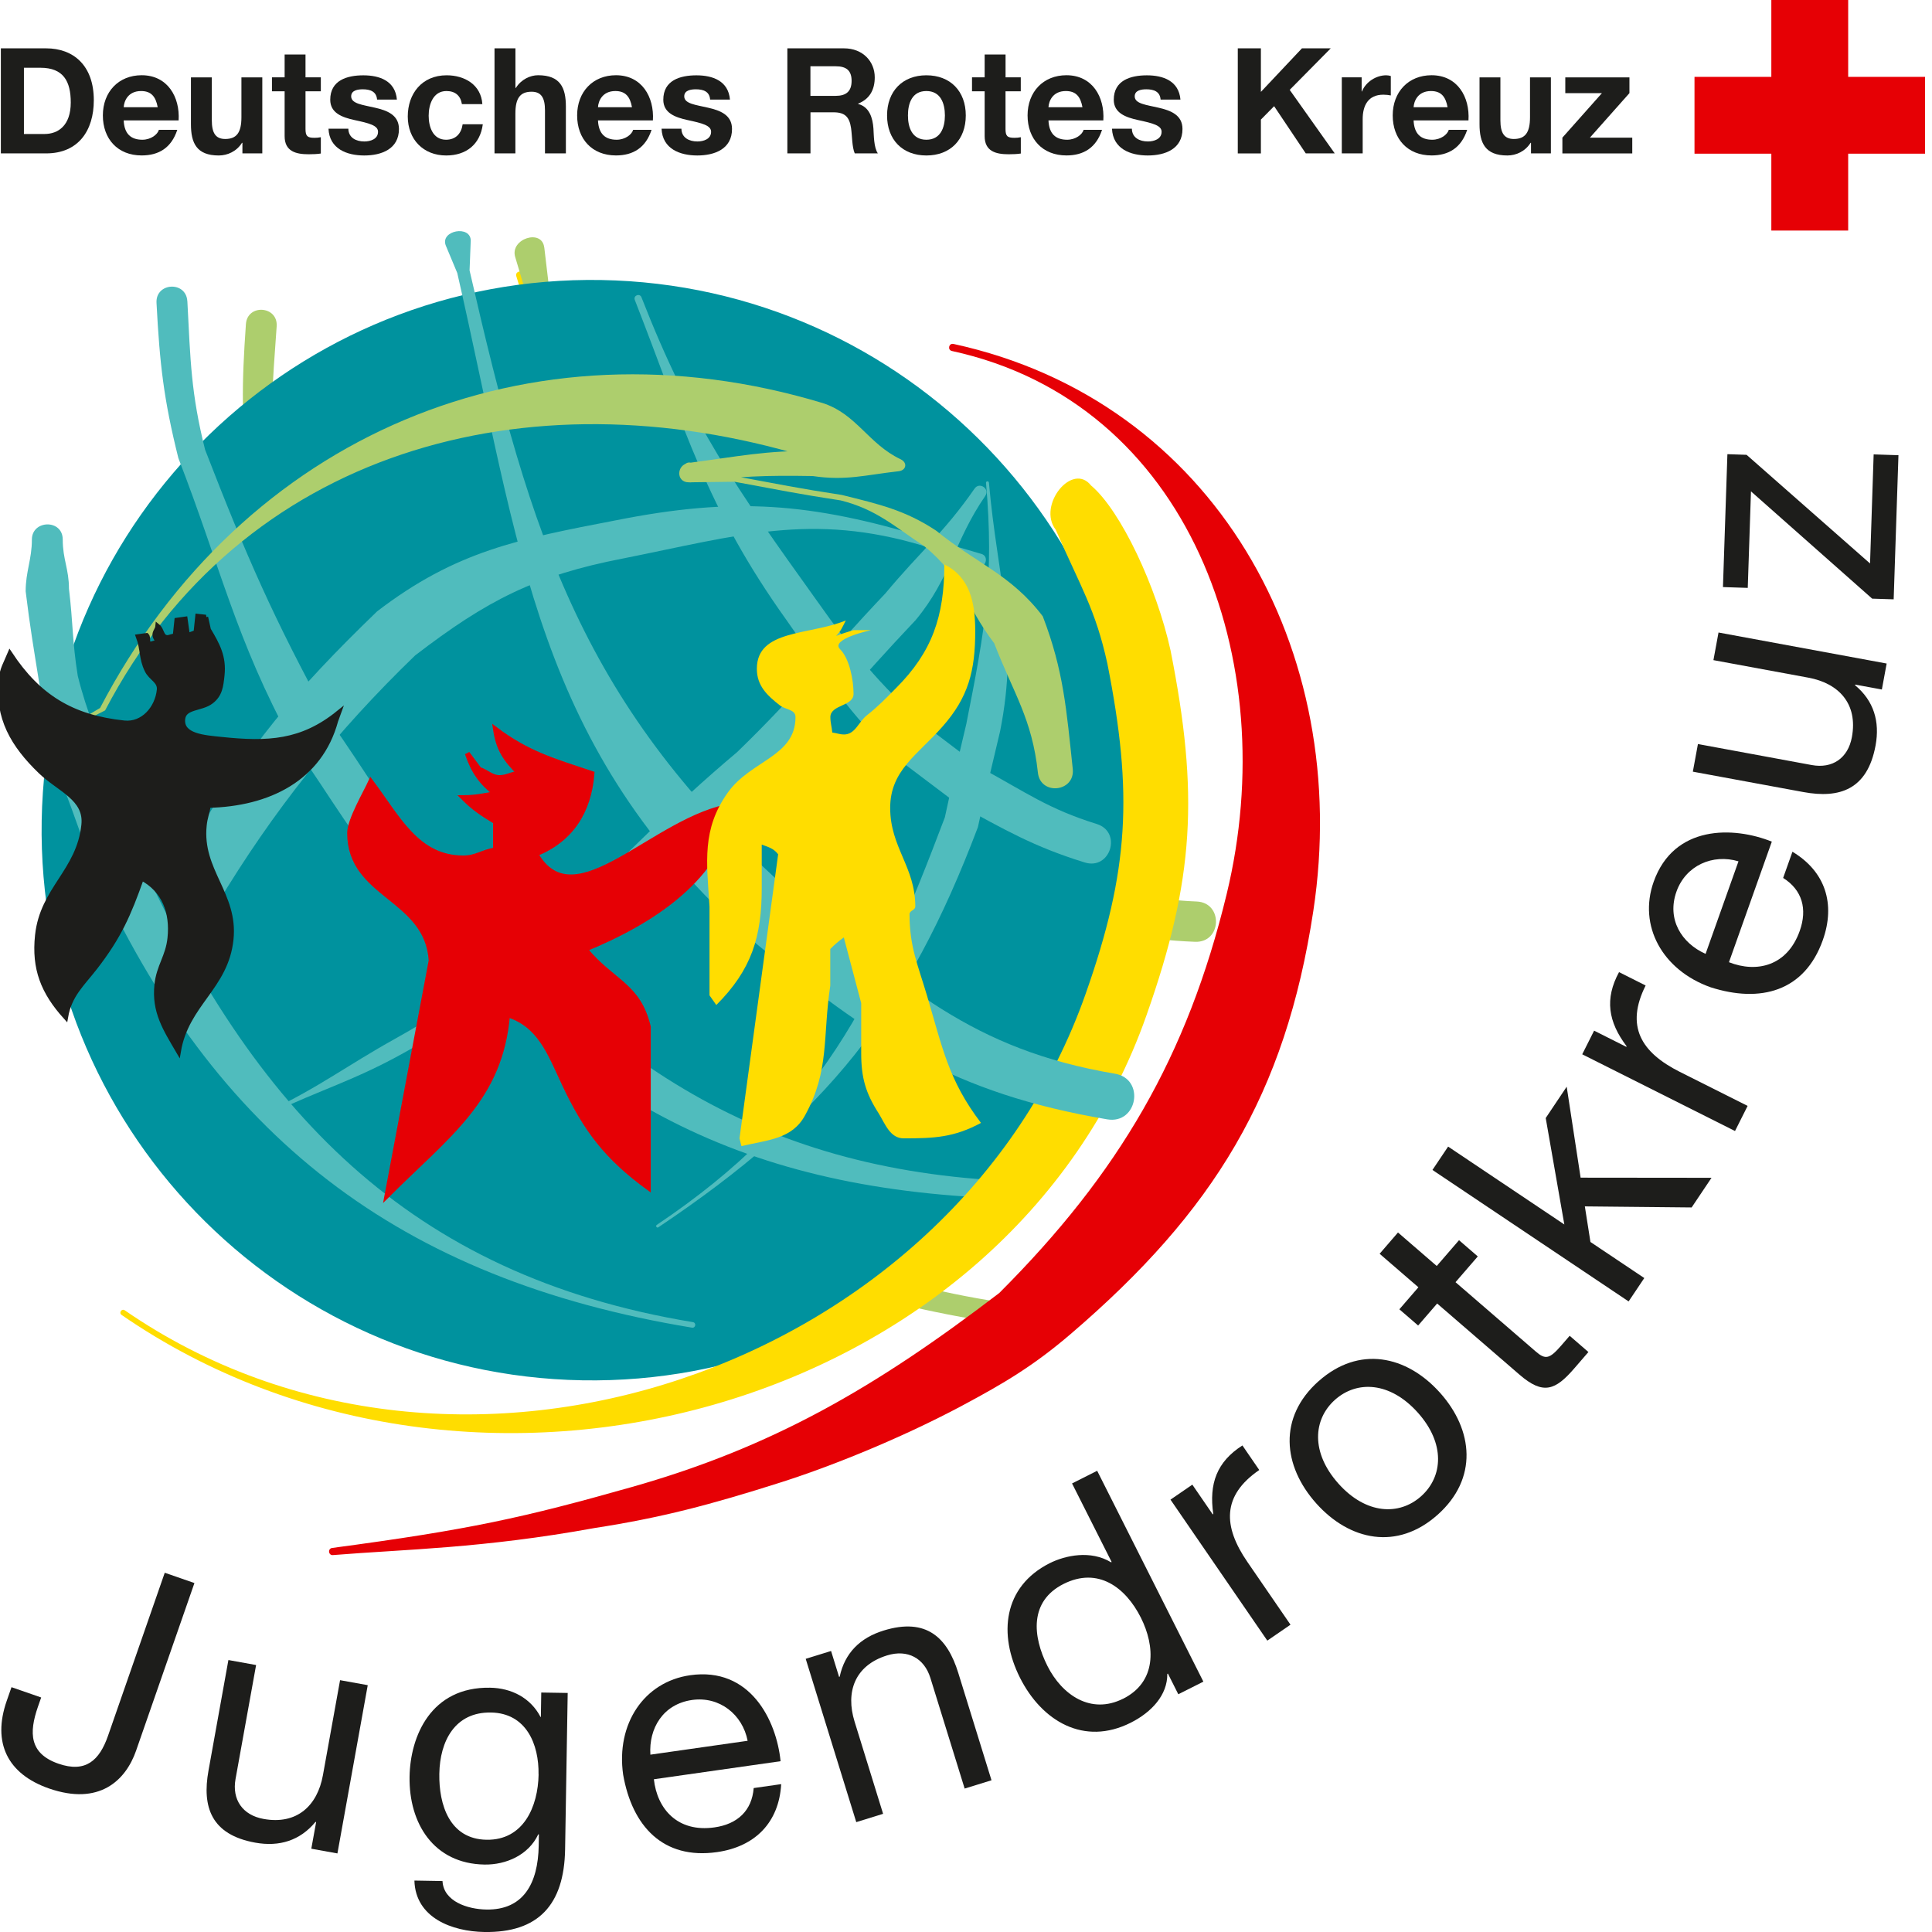 <?xml version="1.0" encoding="UTF-8"?>
<svg xmlns="http://www.w3.org/2000/svg" width="99" height="99" viewBox="0 0 99 99" fill="none">
  <g clip-path="url(#clip0_308_10707)">
    <path d="M14.177 16.724C13.966 19.756 13.787 21.411 14.153 24.383C15.587 30.054 16.577 33.381 18.755 38.868C20.461 41.963 21.092 43.957 23.317 46.909C30.721 58.555 38.514 64.937 51.915 66.821C52.626 66.922 52.477 67.99 51.766 67.889C37.838 65.932 29.182 60.281 21.489 48.178C19.188 45.125 18.51 43.016 16.746 39.816C14.53 34.232 14.204 30.415 12.744 24.644C12.365 21.56 12.38 19.759 12.601 16.61C12.675 15.557 14.251 15.669 14.177 16.721V16.724Z" fill="#ADCE6D"></path>
    <path fill-rule="evenodd" clip-rule="evenodd" d="M34.495 16.719C39.559 25.824 42.014 32.482 41.834 42.862C41.762 46.965 41.328 48.528 41.256 52.631C40.273 55.474 39.811 57.788 38.705 60.569C39.24 58.464 39.758 57.291 39.796 55.115C39.992 43.863 39.049 37.379 36.317 26.45C35.273 22.142 34.134 19.759 32.022 15.928L31.543 14.924C33.828 15.834 34.671 17.341 36.194 19.235L34.498 16.717L34.495 16.719Z" fill="#FFDD00"></path>
    <path d="M42.035 18.338L41.809 21.712C42.084 22.941 42.369 23.692 42.494 24.992C42.768 28.415 43.62 30.343 43.301 33.755C42.4 42.53 38.714 47.542 32.217 53.413C31.688 53.893 30.97 53.097 31.499 52.62C37.825 46.904 41.763 42.231 42.641 33.691C42.955 30.321 42.547 28.392 42.275 25.012C42.151 23.723 41.87 22.99 41.597 21.772L39.408 19.208C38.21 17.805 42.159 16.498 42.037 18.338H42.035Z" fill="#FFDD00"></path>
    <path d="M48.142 27.634L45.392 26.595C39.646 24.86 35.873 26.067 30.004 27.237C25.485 28.109 23.009 29.387 19.335 32.21C15.272 36.132 13.082 38.487 10.192 43.292C9.242 44.873 6.87 43.448 7.82 41.865C10.859 36.81 13.114 34.074 17.386 29.949C21.422 26.849 24.655 26.238 29.621 25.282C35.691 24.073 39.584 24.379 45.526 26.174L48.354 27.003C48.78 27.128 48.557 27.79 48.142 27.632V27.634Z" fill="#FFDD00"></path>
    <path d="M46.131 21.393C44.699 23.808 44.668 25.692 43.013 27.991C40.213 31.387 38.795 33.528 35.847 36.812C29.322 43.114 25.92 47.041 18.383 51.953C15.948 53.541 14.316 54.098 11.771 55.536C11.687 55.585 11.613 55.456 11.698 55.407C14.229 53.975 15.495 52.82 17.919 51.242C25.393 46.372 27.891 41.627 34.359 35.379C37.283 32.121 38.596 30.101 41.377 26.731C42.991 24.488 44.164 23.411 45.56 21.056C45.785 20.675 46.358 21.014 46.131 21.395V21.393Z" fill="#FFDD00"></path>
    <path d="M46.63 22.706C47.067 27.697 48.189 30.48 47.203 35.445C46.766 37.314 46.467 38.491 46.066 40.36C42.467 49.886 38.262 55.119 29.692 60.865C29.61 60.921 29.527 60.799 29.61 60.743C38.001 55.117 40.846 49.19 44.371 39.863C44.775 37.981 45.031 36.953 45.471 35.073C46.432 30.236 46.907 27.583 46.481 22.722C46.472 22.624 46.619 22.61 46.628 22.709L46.63 22.706Z" fill="#FFDD00"></path>
    <path d="M26.807 14.043C28.89 20.711 30.99 24.169 34.658 30.13C36.406 33.002 37.492 34.574 39.822 36.986L42.485 39.314C44.679 40.712 45.774 41.651 48.191 42.587C49.475 43.085 48.728 45.011 47.444 44.514C44.875 43.52 43.493 42.568 41.163 41.082L38.3 38.589C35.844 36.047 34.926 34.116 33.086 31.093C29.356 25.032 28.573 20.929 26.457 14.153C26.383 13.919 26.736 13.807 26.809 14.043H26.807Z" fill="#FFDD00"></path>
    <path d="M5.644 33.695L7.396 37.158C9.876 40.85 11.348 42.788 13.827 46.41C15.439 48.753 16.799 49.901 18.487 52.174C22.766 57.846 25.89 61.144 32.482 63.914C33.706 64.429 32.934 66.266 31.71 65.751C24.747 62.823 21.415 59.363 16.893 53.367C15.192 51.077 13.934 49.817 12.309 47.453C9.818 43.818 9.162 41.305 6.672 37.597L4.705 34.206C4.348 33.588 5.322 33.059 5.646 33.695H5.644Z" fill="#FFDD00"></path>
    <path d="M27.891 12.685L28.363 16.675C28.968 18.405 29.837 19.121 30.442 20.849C32.355 25.048 33.211 27.565 35.546 31.443C36.734 34.511 37.713 36.215 39.653 38.728C43.143 43.261 45.627 45.832 51.016 48.069C53.857 49.241 55.536 49.736 58.587 50.421C59.4 50.604 58.963 51.868 58.15 51.685C55.023 50.983 53.302 50.474 50.392 49.273C44.784 46.945 42.037 44.461 38.404 39.745C36.371 37.111 35.18 35.595 33.931 32.377C31.563 28.444 30.72 25.944 28.778 21.683C28.176 19.959 28.14 18.715 27.538 16.991L26.399 13.167C26.122 12.239 27.77 11.702 27.888 12.681L27.891 12.685Z" fill="#ADCE6D"></path>
    <path d="M11.2 34.678L12.817 37.976C15.154 41.439 16.552 43.239 18.893 46.628C20.416 48.822 21.732 49.846 23.333 51.959C27.396 57.235 30.395 60.243 36.888 62.415C38.094 62.819 37.247 64.721 36.041 64.317C29.177 62.023 25.978 58.87 21.685 53.295C20.071 51.163 18.862 50.02 17.326 47.808C14.976 44.405 14.418 41.956 12.07 38.48L10.235 35.272C9.901 34.687 10.902 34.072 11.198 34.678H11.2Z" fill="#ADCE6D"></path>
    <path d="M31.802 26.169C35.94 31.795 39.053 34.38 44.463 38.824C47.049 40.969 48.588 42.101 51.578 43.624L54.854 44.958C57.385 45.567 58.725 46.095 61.316 46.195C62.692 46.249 62.614 48.314 61.238 48.26C58.486 48.155 56.87 47.707 54.18 47.061L50.662 45.636C47.513 44.03 46.015 42.505 43.29 40.244C37.789 35.729 35.713 32.105 31.505 26.386C31.36 26.187 31.657 25.969 31.802 26.167V26.169Z" fill="#ADCE6D"></path>
    <path d="M2.136 42.046C2.406 26.477 15.248 14.077 30.816 14.349C46.385 14.621 58.787 27.465 58.517 43.033C58.248 58.602 45.406 71.002 29.837 70.73C14.269 70.458 1.866 57.614 2.136 42.046Z" fill="#00929E"></path>
    <path d="M50.077 29.012L47.328 27.973C41.582 26.238 37.809 27.445 31.94 28.615C27.42 29.487 24.945 30.765 21.27 33.588C17.207 37.51 13.996 41.551 11.107 46.356C10.157 47.937 8.805 44.826 9.758 43.245C12.797 38.19 15.051 35.454 19.323 31.329C23.36 28.23 26.59 27.619 31.559 26.662C37.628 25.453 41.522 25.759 47.464 27.554L50.291 28.384C50.715 28.508 50.494 29.171 50.08 29.012H50.077Z" fill="#50BCBD"></path>
    <path d="M50.488 25.413C48.891 27.724 48.728 29.599 46.918 31.777C43.888 34.97 42.322 37.006 39.154 40.077C32.205 45.908 28.537 49.589 20.675 53.962C18.135 55.376 16.467 55.819 13.829 57.075C13.74 57.117 13.678 56.983 13.767 56.941C16.391 55.69 17.734 54.626 20.262 53.219C28.058 48.882 30.881 44.325 37.769 38.543C40.913 35.497 42.364 33.575 45.37 30.406C47.136 28.281 48.381 27.289 49.939 25.037C50.191 24.673 50.737 25.05 50.486 25.413H50.488Z" fill="#50BCBD"></path>
    <path d="M50.675 24.729C51.112 29.719 52.234 32.502 51.248 37.468C50.811 39.336 50.512 40.514 50.111 42.382C46.512 51.908 42.306 57.142 33.737 62.888C33.655 62.944 33.575 62.821 33.655 62.765C42.046 57.139 44.891 51.212 48.416 41.885C48.82 40.003 49.076 38.975 49.516 37.096C50.477 32.259 50.952 29.605 50.526 24.744C50.517 24.646 50.664 24.633 50.673 24.731L50.675 24.729Z" fill="#50BCBD"></path>
    <path d="M32.872 15.239C35.414 21.745 37.751 25.048 41.827 30.738C43.772 33.481 44.965 34.973 47.458 37.218L50.276 39.354C52.564 40.596 53.721 41.455 56.196 42.222C57.512 42.63 56.901 44.603 55.585 44.195C52.954 43.381 51.509 42.529 49.079 41.209L46.048 38.922C43.422 36.558 42.371 34.694 40.324 31.806C36.181 26.02 35.113 21.984 32.529 15.37C32.44 15.14 32.783 15.007 32.872 15.236V15.239Z" fill="#50BCBD"></path>
    <path d="M9.601 15.439C9.76 18.476 9.784 20.138 10.509 23.043C12.623 28.497 14.01 31.679 16.842 36.859C18.911 39.722 19.783 41.624 22.349 44.284C31.117 54.941 39.628 60.328 53.159 60.562C53.877 60.576 53.409 61.459 52.691 61.447C38.629 61.202 29.799 56.841 20.688 45.765C18.032 43.016 17.103 41.004 14.962 38.045C12.081 32.774 11.292 29.023 9.14 23.476C8.388 20.461 8.185 18.67 8.02 15.52C7.965 14.467 9.543 14.385 9.599 15.437L9.601 15.439Z" fill="#50BCBD"></path>
    <path d="M55.922 24.889C57.431 26.172 59.264 30.063 59.982 33.331C61.438 40.67 61.209 45.054 58.749 52.024C51.605 72.347 24.249 79.801 6.232 67.381C6.074 67.272 6.237 67.035 6.395 67.145C23.464 78.914 48.86 70.182 55.63 50.927C57.859 44.61 58.062 40.663 56.745 34.009C56.129 31.206 55.395 30.127 54.098 27.146C53.137 25.891 54.958 23.636 55.919 24.892L55.922 24.889Z" fill="#FFDD00"></path>
    <path d="M24.12 12.364L24.062 13.856C27.209 27.601 29.884 36.27 40.585 45.772C46.329 50.519 49.801 53.781 57.131 55.019C58.689 55.282 58.295 57.621 56.736 57.358C48.871 56.029 44.69 53.266 38.529 48.173C27.423 38.311 26.698 28.254 23.431 13.988L22.849 12.596C22.517 11.8 24.156 11.504 24.122 12.364H24.12Z" fill="#50BCBD"></path>
    <path d="M3.463 37.267L5.127 36.279C12.447 22.256 27.131 16.117 42.16 20.655C43.897 21.217 44.494 22.747 46.151 23.534C46.512 23.705 46.445 24.102 46.048 24.147C44.34 24.339 43.348 24.646 41.649 24.394C39.239 24.352 37.849 24.401 35.434 24.715C34.79 24.798 34.819 23.529 35.441 23.719L37.687 24.403C39.834 24.8 40.989 25.037 43.136 25.362C45.041 25.837 46.37 26.134 47.968 27.191C50.042 28.878 51.817 29.449 53.434 31.581C54.508 34.371 54.649 36.398 54.97 39.399C55.097 40.59 53.311 40.781 53.184 39.591C52.885 36.817 51.94 35.546 50.947 32.966C49.44 30.977 49.308 29.574 47.375 28C45.841 26.985 44.909 26.1 43.081 25.643C40.929 25.317 39.791 25.083 37.64 24.686L35.298 24.715C34.634 24.724 34.647 23.803 35.305 23.719C37.789 23.398 39.279 23.068 41.756 23.11C43.361 23.349 44.365 23.69 45.977 23.507C46.374 23.462 46.236 24.292 45.874 24.12C44.307 23.375 42.947 23.93 41.303 23.4C27.01 19.085 12.349 23.068 5.387 36.402C5.387 36.402 1.982 38.148 3.465 37.267H3.463Z" fill="#ADCE6D"></path>
    <path d="M3.215 27.65C3.215 28.665 3.534 29.157 3.534 30.17C3.748 31.951 3.699 32.852 3.985 34.634C4.484 36.634 5.024 37.624 5.594 39.624C6.17 41.134 6.393 42.068 6.968 43.578C12.982 56.876 20.933 65.345 35.505 67.749C35.695 67.78 35.648 68.063 35.459 68.032C20.414 65.55 10.986 58.216 4.781 44.487C4.205 42.978 3.855 41.903 3.28 40.393C2.7 38.367 2.522 37.062 2.016 35.035C1.726 33.222 1.534 32.114 1.315 30.301C1.315 29.287 1.634 28.662 1.634 27.648C1.634 26.633 3.215 26.593 3.215 27.648V27.65Z" fill="#50BCBD"></path>
    <path d="M48.862 17.625C62.224 20.53 69.33 33.327 67.296 46.688C65.867 56.083 62.206 62.065 54.874 68.349C52.954 69.994 51.433 70.888 49.328 72.015C46.47 73.544 42.909 75.038 39.992 75.966C36.422 77.101 33.898 77.77 30.477 78.298C24.718 79.346 20.771 79.384 17.072 79.685C16.826 79.719 16.78 79.351 17.023 79.32C24.047 78.383 26.812 77.774 32.355 76.204C39.566 74.162 44.835 71.129 51.206 66.255C57.331 60.13 60.843 54.129 62.857 45.816C65.751 33.86 60.944 20.63 48.78 17.986C48.539 17.934 48.617 17.573 48.858 17.625H48.862Z" fill="#E60005"></path>
    <path d="M10.545 31.626L10.13 31.581L10.043 32.408L9.608 32.571L9.488 31.722L9.062 31.782L8.975 32.609C8.823 32.567 8.705 32.685 8.549 32.669C8.264 32.64 8.304 32.277 8.085 32.098C8.07 32.255 7.954 32.346 7.938 32.502C7.918 32.683 8.092 32.781 8.101 32.937C7.949 32.895 7.831 33.013 7.675 32.997C7.494 32.979 7.63 32.678 7.512 32.562L7.089 32.622C7.334 33.276 7.234 33.737 7.535 34.344C7.726 34.756 8.21 34.886 8.161 35.352C8.061 36.308 7.318 37.147 6.362 37.046C3.697 36.765 1.976 35.722 0.508 33.501C0.299 34.003 0.114 34.27 0.056 34.814C-0.152 36.781 0.671 38.175 2.071 39.526C3.046 40.465 4.44 40.9 4.295 42.271C4.045 44.652 2.172 45.553 1.92 47.932C1.739 49.641 2.216 50.84 3.365 52.113C3.561 50.983 4.194 50.448 4.89 49.553C6.101 47.981 6.585 46.88 7.254 44.989C8.418 45.609 8.848 46.753 8.707 48.073C8.607 49.029 8.139 49.505 8.039 50.461C7.894 51.832 8.458 52.702 9.145 53.873C9.557 51.431 11.582 50.597 11.84 48.14C12.086 45.812 10.222 44.621 10.467 42.293C10.509 41.878 10.61 41.68 10.679 41.27C13.747 41.201 16.394 39.91 17.203 36.933L17.35 36.529C15.464 38.056 13.729 38.137 11.348 37.887C10.467 37.796 9.272 37.722 9.365 36.841C9.434 36.195 10.309 36.34 10.819 35.947C11.274 35.602 11.321 35.162 11.381 34.594C11.479 33.661 11.151 33.053 10.683 32.27L10.54 31.628L10.545 31.626Z" fill="#1D1D1B" stroke="#1D1D1B" stroke-width="0.25" stroke-miterlimit="3.86"></path>
    <path d="M27.449 43.76C29.253 43.04 30.181 41.597 30.335 39.64C28.326 38.971 27.037 38.609 25.389 37.372C25.543 38.402 25.904 38.917 26.624 39.64C26.212 39.64 26.007 39.845 25.594 39.845C25.182 39.845 24.925 39.535 24.564 39.432L23.946 38.607C24.256 39.535 24.666 40.101 25.389 40.668C24.823 40.77 24.359 40.873 23.741 40.873C24.308 41.439 24.72 41.698 25.389 42.108V43.551C24.72 43.653 24.41 43.963 23.741 43.963C21.371 43.963 20.392 41.903 19 40.048C18.744 40.614 17.915 42.017 17.915 42.688C17.915 45.934 21.886 45.972 22.093 49.219L19.826 61.273C22.967 58.132 25.648 56.328 26.009 52C27.657 52.515 28.172 53.957 28.894 55.503C30.027 57.924 31.108 59.316 33.222 60.861V52.617C32.707 50.454 31.374 50.336 29.982 48.637C33.383 47.246 36.933 44.993 37.55 41.283C33.532 41.901 29.463 47.259 27.454 43.756L27.449 43.76Z" fill="#E60005" stroke="#E60005" stroke-width="0.25" stroke-miterlimit="3.86"></path>
    <path d="M43.241 37.637C43.834 37.637 43.983 36.993 44.429 36.647C45.022 36.177 45.37 35.807 45.914 35.26C47.772 33.403 48.389 31.572 48.389 28.923C49.701 29.567 49.973 30.879 49.973 32.339C49.973 34.368 49.627 35.731 48.289 37.24C47.027 38.676 45.615 39.468 45.615 41.399C45.615 43.428 46.902 44.418 46.902 46.45C46.902 46.648 46.606 46.648 46.606 46.846C46.606 48.505 47.027 49.422 47.498 51.005C48.289 53.654 48.588 55.338 50.269 57.541C48.882 58.283 47.892 58.332 46.309 58.332C45.615 58.332 45.368 57.614 45.022 57.046C44.353 56.007 44.13 55.213 44.13 53.975V51.402L43.239 48.035C42.967 48.233 42.793 48.381 42.545 48.628V50.51C42.148 53.135 42.52 54.843 41.258 57.144C40.59 58.381 39.352 58.406 37.992 58.729L37.894 58.332L39.874 43.776C39.651 43.48 39.379 43.404 39.033 43.281V45.509C39.033 48.008 38.514 49.692 36.705 51.5L36.357 51.005V46.45C36.208 44.146 35.96 42.489 37.298 40.607C38.487 38.948 40.763 38.775 40.763 36.745C40.763 36.349 40.268 36.373 39.972 36.152C39.303 35.633 38.783 35.138 38.783 34.27C38.783 32.241 41.481 32.562 43.339 31.795C43.19 32.092 43.091 32.339 42.844 32.587C43.165 32.462 43.413 32.388 43.736 32.29H44.628C44.628 32.29 42.523 32.743 43.047 33.267C43.537 33.757 43.738 34.866 43.738 35.557C43.738 36.201 42.55 36.101 42.55 36.745C42.55 37.042 42.623 37.24 42.648 37.537C42.871 37.562 43.02 37.635 43.241 37.635V37.637Z" fill="#FFDD00"></path>
    <path d="M86.83 3.938H90.767V0H94.705V3.938H98.643V7.876H94.705V11.814H90.767V7.876H86.83V3.938Z" fill="#E60005"></path>
    <path d="M0.044 2.477H2.366C3.759 2.477 4.807 3.351 4.807 5.138C4.807 6.698 4.009 7.86 2.366 7.86H0.044V2.477ZM1.228 6.866H2.283C2.97 6.866 3.626 6.444 3.626 5.251C3.626 4.165 3.249 3.472 2.071 3.472H1.226V6.863L1.228 6.866Z" fill="#1D1D1B"></path>
    <path d="M6.339 6.172C6.368 6.85 6.7 7.16 7.296 7.16C7.726 7.16 8.072 6.897 8.141 6.654H9.084C8.783 7.572 8.141 7.965 7.26 7.965C6.031 7.965 5.271 7.12 5.271 5.914C5.271 4.707 6.078 3.855 7.26 3.855C8.587 3.855 9.227 4.97 9.153 6.17H6.341L6.339 6.172ZM8.081 5.494C7.982 4.952 7.748 4.665 7.229 4.665C6.551 4.665 6.355 5.193 6.339 5.494H8.081Z" fill="#1D1D1B"></path>
    <path d="M13.439 7.86H12.422V7.318H12.4C12.128 7.755 11.662 7.967 11.209 7.967C10.07 7.967 9.784 7.325 9.784 6.362V3.965H10.854V6.165C10.854 6.805 11.042 7.122 11.541 7.122C12.121 7.122 12.371 6.799 12.371 6.007V3.965H13.441V7.862L13.439 7.86Z" fill="#1D1D1B"></path>
    <path d="M15.655 3.962H16.44V4.678H15.655V6.609C15.655 6.97 15.747 7.062 16.108 7.062C16.222 7.062 16.326 7.055 16.44 7.031V7.867C16.259 7.896 16.025 7.905 15.814 7.905C15.158 7.905 14.585 7.755 14.585 6.977V4.678H13.936V3.962H14.585V2.794H15.655V3.962Z" fill="#1D1D1B"></path>
    <path d="M17.85 6.594C17.857 7.062 18.249 7.249 18.67 7.249C18.98 7.249 19.371 7.129 19.371 6.752C19.371 6.429 18.925 6.315 18.157 6.15C17.54 6.014 16.922 5.795 16.922 5.111C16.922 4.116 17.781 3.86 18.619 3.86C19.457 3.86 20.256 4.145 20.338 5.104H19.322C19.29 4.689 18.974 4.576 18.59 4.576C18.349 4.576 17.995 4.62 17.995 4.937C17.995 5.32 18.599 5.374 19.208 5.517C19.834 5.659 20.443 5.887 20.443 6.609C20.443 7.635 19.553 7.967 18.664 7.967C17.774 7.967 16.878 7.628 16.833 6.596H17.85V6.594Z" fill="#1D1D1B"></path>
    <path d="M23.669 5.336C23.602 4.899 23.322 4.665 22.878 4.665C22.191 4.665 21.966 5.358 21.966 5.931C21.966 6.504 22.184 7.16 22.855 7.16C23.353 7.16 23.64 6.843 23.707 6.368H24.74C24.604 7.401 23.888 7.967 22.862 7.967C21.687 7.967 20.895 7.138 20.895 5.969C20.895 4.801 21.62 3.858 22.887 3.858C23.805 3.858 24.651 4.339 24.717 5.336H23.669Z" fill="#1D1D1B"></path>
    <path d="M25.342 2.477H26.412V4.504H26.435C26.707 4.067 27.173 3.855 27.572 3.855C28.711 3.855 28.997 4.495 28.997 5.461V7.858H27.926V5.657C27.926 5.017 27.739 4.7 27.24 4.7C26.66 4.7 26.41 5.024 26.41 5.815V7.858H25.34V2.477H25.342Z" fill="#1D1D1B"></path>
    <path d="M30.642 6.172C30.674 6.85 31.003 7.16 31.599 7.16C32.029 7.16 32.375 6.897 32.444 6.654H33.387C33.086 7.572 32.444 7.965 31.563 7.965C30.335 7.965 29.574 7.12 29.574 5.914C29.574 4.707 30.381 3.855 31.563 3.855C32.89 3.855 33.53 4.97 33.456 6.17H30.645L30.642 6.172ZM32.384 5.494C32.286 4.952 32.052 4.665 31.532 4.665C30.854 4.665 30.658 5.193 30.642 5.494H32.384Z" fill="#1D1D1B"></path>
    <path d="M34.917 6.594C34.923 7.062 35.316 7.249 35.737 7.249C36.047 7.249 36.438 7.129 36.438 6.752C36.438 6.429 35.992 6.315 35.224 6.15C34.607 6.014 33.989 5.795 33.989 5.111C33.989 4.116 34.848 3.86 35.686 3.86C36.524 3.86 37.323 4.145 37.405 5.104H36.388C36.359 4.689 36.043 4.576 35.657 4.576C35.416 4.576 35.062 4.62 35.062 4.937C35.062 5.32 35.664 5.374 36.275 5.517C36.901 5.659 37.51 5.887 37.51 6.609C37.51 7.635 36.62 7.967 35.731 7.967C34.841 7.967 33.944 7.628 33.9 6.596H34.917V6.594Z" fill="#1D1D1B"></path>
    <path d="M40.344 2.477H43.248C44.213 2.477 44.824 3.149 44.824 3.962C44.824 4.596 44.568 5.071 43.972 5.311V5.327C44.552 5.476 44.719 6.043 44.757 6.585C44.779 6.924 44.773 7.557 44.982 7.858H43.798C43.656 7.519 43.671 6.999 43.611 6.569C43.528 6.005 43.31 5.755 42.715 5.755H41.531V7.858H40.346V2.477H40.344ZM41.528 4.912H42.824C43.352 4.912 43.638 4.687 43.638 4.143C43.638 3.599 43.352 3.396 42.824 3.396H41.528V4.912Z" fill="#1D1D1B"></path>
    <path d="M47.469 3.858C48.697 3.858 49.489 4.672 49.489 5.916C49.489 7.16 48.697 7.967 47.469 7.967C46.24 7.967 45.455 7.153 45.455 5.916C45.455 4.678 46.247 3.858 47.469 3.858ZM47.469 7.16C48.2 7.16 48.419 6.533 48.419 5.916C48.419 5.298 48.2 4.665 47.469 4.665C46.737 4.665 46.525 5.291 46.525 5.916C46.525 6.54 46.744 7.16 47.469 7.16Z" fill="#1D1D1B"></path>
    <path d="M51.525 3.962H52.307V4.678H51.525V6.609C51.525 6.97 51.616 7.062 51.977 7.062C52.091 7.062 52.196 7.055 52.309 7.031V7.867C52.129 7.896 51.895 7.905 51.685 7.905C51.03 7.905 50.456 7.755 50.456 6.977V4.678H49.808V3.962H50.456V2.794H51.527V3.962H51.525Z" fill="#1D1D1B"></path>
    <path d="M53.726 6.172C53.757 6.85 54.087 7.16 54.682 7.16C55.112 7.16 55.458 6.897 55.527 6.654H56.471C56.169 7.572 55.527 7.965 54.647 7.965C53.418 7.965 52.655 7.12 52.655 5.914C52.655 4.707 53.462 3.855 54.647 3.855C55.973 3.855 56.613 4.97 56.537 6.17H53.726V6.172ZM55.467 5.494C55.369 4.952 55.135 4.665 54.615 4.665C53.937 4.665 53.741 5.193 53.726 5.494H55.467Z" fill="#1D1D1B"></path>
    <path d="M58 6.594C58.007 7.062 58.399 7.249 58.823 7.249C59.13 7.249 59.523 7.129 59.523 6.752C59.523 6.429 59.077 6.315 58.31 6.15C57.692 6.014 57.072 5.795 57.072 5.111C57.072 4.116 57.933 3.86 58.769 3.86C59.605 3.86 60.406 4.145 60.489 5.104H59.472C59.441 4.689 59.124 4.576 58.74 4.576C58.499 4.576 58.145 4.62 58.145 4.937C58.145 5.32 58.747 5.374 59.358 5.517C59.982 5.659 60.593 5.887 60.593 6.609C60.593 7.635 59.704 7.967 58.814 7.967C57.924 7.967 57.028 7.628 56.981 6.596H57.998L58 6.594Z" fill="#1D1D1B"></path>
    <path d="M63.427 2.477H64.611V4.709L66.714 2.477H68.19L66.087 4.605L68.395 7.86H66.91L65.289 5.441L64.611 6.128V7.862H63.427V2.477Z" fill="#1D1D1B"></path>
    <path d="M68.757 3.962H69.774V4.687H69.789C69.986 4.197 70.514 3.858 71.034 3.858C71.109 3.858 71.198 3.873 71.268 3.896V4.89C71.169 4.868 71.011 4.852 70.884 4.852C70.099 4.852 69.827 5.419 69.827 6.103V7.86H68.757V3.962Z" fill="#1D1D1B"></path>
    <path d="M72.436 6.172C72.465 6.85 72.797 7.16 73.393 7.16C73.823 7.16 74.169 6.897 74.238 6.654H75.181C74.88 7.572 74.238 7.965 73.357 7.965C72.128 7.965 71.366 7.12 71.366 5.914C71.366 4.707 72.173 3.855 73.357 3.855C74.684 3.855 75.324 4.97 75.248 6.17H72.436V6.172ZM74.177 5.494C74.079 4.952 73.845 4.665 73.326 4.665C72.648 4.665 72.452 5.193 72.436 5.494H74.177Z" fill="#1D1D1B"></path>
    <path d="M79.471 7.86H78.452V7.318H78.43C78.157 7.755 77.692 7.967 77.239 7.967C76.102 7.967 75.814 7.325 75.814 6.362V3.965H76.884V6.165C76.884 6.805 77.074 7.122 77.571 7.122C78.151 7.122 78.401 6.799 78.401 6.007V3.965H79.471V7.862V7.86Z" fill="#1D1D1B"></path>
    <path d="M80.058 7.055L82.087 4.772H80.209V3.965H83.496V4.772L81.469 7.055H83.641V7.862H80.06V7.055H80.058Z" fill="#1D1D1B"></path>
    <path d="M6.977 89.699C6.438 91.251 5.075 92.536 2.513 91.646C0.384 90.906 -0.403 89.302 0.343 87.16L0.589 86.455L2.11 86.983L1.942 87.463C1.481 88.792 1.503 89.858 2.993 90.375C4.386 90.859 5.095 90.21 5.535 88.946L8.442 80.591L9.963 81.119L6.977 89.697V89.699Z" fill="#1D1D1B"></path>
    <path d="M17.286 94.973L15.952 94.732L16.2 93.365L16.166 93.359C15.372 94.317 14.315 94.643 13.082 94.422C10.815 94.014 10.349 92.587 10.683 90.734L11.704 85.064L13.123 85.32L12.07 91.158C11.88 92.208 12.425 93.013 13.508 93.207C15.225 93.517 16.267 92.516 16.547 90.966L17.426 86.096L18.844 86.352L17.29 94.975L17.286 94.973Z" fill="#1D1D1B"></path>
    <path d="M28.957 94.763C28.91 97.611 27.581 99.045 24.818 99C23.175 98.973 21.288 98.28 21.235 96.364L22.675 96.389C22.727 97.441 23.973 97.834 24.923 97.849C26.803 97.881 27.572 96.538 27.605 94.572L27.614 93.996H27.581C27.088 95.055 25.929 95.562 24.827 95.544C22.218 95.501 20.947 93.428 20.987 91.04C21.021 88.972 22.08 86.43 25.115 86.482C26.216 86.5 27.191 87.008 27.699 87.982H27.681H27.715L27.735 86.729L29.09 86.751L28.957 94.766V94.763ZM27.596 90.928C27.623 89.387 26.97 87.782 25.157 87.753C23.311 87.722 22.539 89.218 22.512 90.895C22.486 92.471 23.032 94.242 24.932 94.273C26.829 94.304 27.57 92.571 27.599 90.928H27.596Z" fill="#1D1D1B"></path>
    <path d="M40.03 91.425C39.916 93.392 38.69 94.629 36.743 94.906C33.976 95.301 32.393 93.575 31.931 90.937C31.561 88.337 32.999 86.181 35.365 85.842C38.436 85.405 39.785 88.138 39.999 90.248L33.506 91.173C33.671 92.69 34.719 93.912 36.614 93.639C37.789 93.472 38.529 92.785 38.621 91.624L40.03 91.423V91.425ZM38.311 89.204C38.05 87.855 36.87 86.91 35.461 87.111C33.967 87.325 33.24 88.573 33.327 89.913L38.311 89.202V89.204Z" fill="#1D1D1B"></path>
    <path d="M41.29 85.001L42.586 84.6L42.996 85.927L43.027 85.918C43.288 84.7 44.077 83.924 45.275 83.554C47.476 82.872 48.548 83.924 49.103 85.721L50.807 91.225L49.431 91.65L47.676 85.984C47.36 84.966 46.508 84.502 45.455 84.827C43.788 85.344 43.324 86.711 43.79 88.217L45.252 92.944L43.877 93.37L41.286 85.001H41.29Z" fill="#1D1D1B"></path>
    <path d="M61.666 86.17L60.379 86.818L59.846 85.759L59.815 85.775C59.826 86.852 59.017 87.733 57.942 88.275C55.536 89.487 53.38 88.183 52.267 85.973C51.154 83.764 51.398 81.306 53.788 80.102C54.591 79.699 55.893 79.422 56.932 80.055L56.963 80.04L54.934 76.015L56.221 75.366L61.664 86.172L61.666 86.17ZM57.554 87.046C59.28 86.176 59.197 84.359 58.459 82.889C57.681 81.346 56.27 80.274 54.497 81.166C52.742 82.051 52.907 83.846 53.676 85.374C54.417 86.841 55.888 87.882 57.554 87.044V87.046Z" fill="#1D1D1B"></path>
    <path d="M59.98 76.844L61.098 76.077L62.143 77.6L62.17 77.58C61.947 76.028 62.349 74.909 63.664 74.068L64.527 75.326C62.614 76.639 62.663 78.209 63.921 80.04L66.128 83.253L64.94 84.069L59.98 76.847V76.844Z" fill="#1D1D1B"></path>
    <path d="M67.562 70.781C69.635 68.931 72.077 69.453 73.794 71.372C75.498 73.281 75.743 75.767 73.669 77.618C71.596 79.469 69.154 78.947 67.448 77.038C65.731 75.116 65.488 72.63 67.562 70.779V70.781ZM72.822 76.671C73.946 75.665 74.066 73.968 72.655 72.389C71.232 70.797 69.533 70.726 68.407 71.729C67.283 72.735 67.163 74.432 68.585 76.024C69.997 77.605 71.696 77.676 72.822 76.671Z" fill="#1D1D1B"></path>
    <path d="M73.623 64.87L74.764 63.55L75.725 64.382L74.584 65.702L78.7 69.258C79.199 69.691 79.411 69.626 80 68.949L80.433 68.449L81.394 69.281L80.673 70.115C79.699 71.243 79.079 71.493 77.862 70.44L73.643 66.795L72.668 67.923L71.707 67.091L72.682 65.963L70.695 64.246L71.636 63.156L73.623 64.873V64.87Z" fill="#1D1D1B"></path>
    <path d="M73.402 59.951L74.205 58.754L80.16 62.745L79.206 57.291L80.281 55.685L80.994 60.346L87.702 60.353L86.683 61.873L81.211 61.818L81.498 63.642L84.257 65.49L83.454 66.688L73.402 59.951Z" fill="#1D1D1B"></path>
    <path d="M81.077 54.024L81.686 52.813L83.336 53.643L83.351 53.612C82.406 52.359 82.219 51.186 82.963 49.814L84.326 50.499C83.284 52.575 84.085 53.924 86.07 54.921L89.552 56.669L88.906 57.956L81.075 54.024H81.077Z" fill="#1D1D1B"></path>
    <path d="M91.849 43.645C93.539 44.659 94.063 46.32 93.405 48.173C92.469 50.809 90.205 51.407 87.654 50.59C85.179 49.71 83.937 47.435 84.738 45.183C85.777 42.262 88.825 42.338 90.792 43.127L88.596 49.306C90.016 49.866 91.584 49.505 92.223 47.7C92.62 46.583 92.355 45.607 91.372 44.987L91.849 43.645ZM89.084 44.137C87.768 43.74 86.383 44.347 85.906 45.687C85.4 47.107 86.169 48.334 87.398 48.878L89.084 44.135V44.137Z" fill="#1D1D1B"></path>
    <path d="M96.677 33.998L96.431 35.332L95.065 35.08L95.058 35.113C96.014 35.909 96.336 36.968 96.108 38.202C95.689 40.467 94.26 40.928 92.411 40.587L86.745 39.542L87.006 38.126L92.839 39.203C93.889 39.397 94.695 38.857 94.895 37.773C95.212 36.056 94.217 35.011 92.665 34.725L87.8 33.827L88.061 32.411L96.677 34.001V33.998Z" fill="#1D1D1B"></path>
    <path d="M95.934 30.676L89.724 25.179L89.559 30.125L88.288 30.083L88.516 23.273L89.499 23.306L95.825 28.874L96.01 23.284L97.281 23.326L97.036 30.711L95.934 30.676Z" fill="#1D1D1B"></path>
  </g>
  <defs>
    <clipPath id="clip0_308_10707">
      <rect width="98.643" height="99" fill="white"></rect>
    </clipPath>
  </defs>
</svg>
